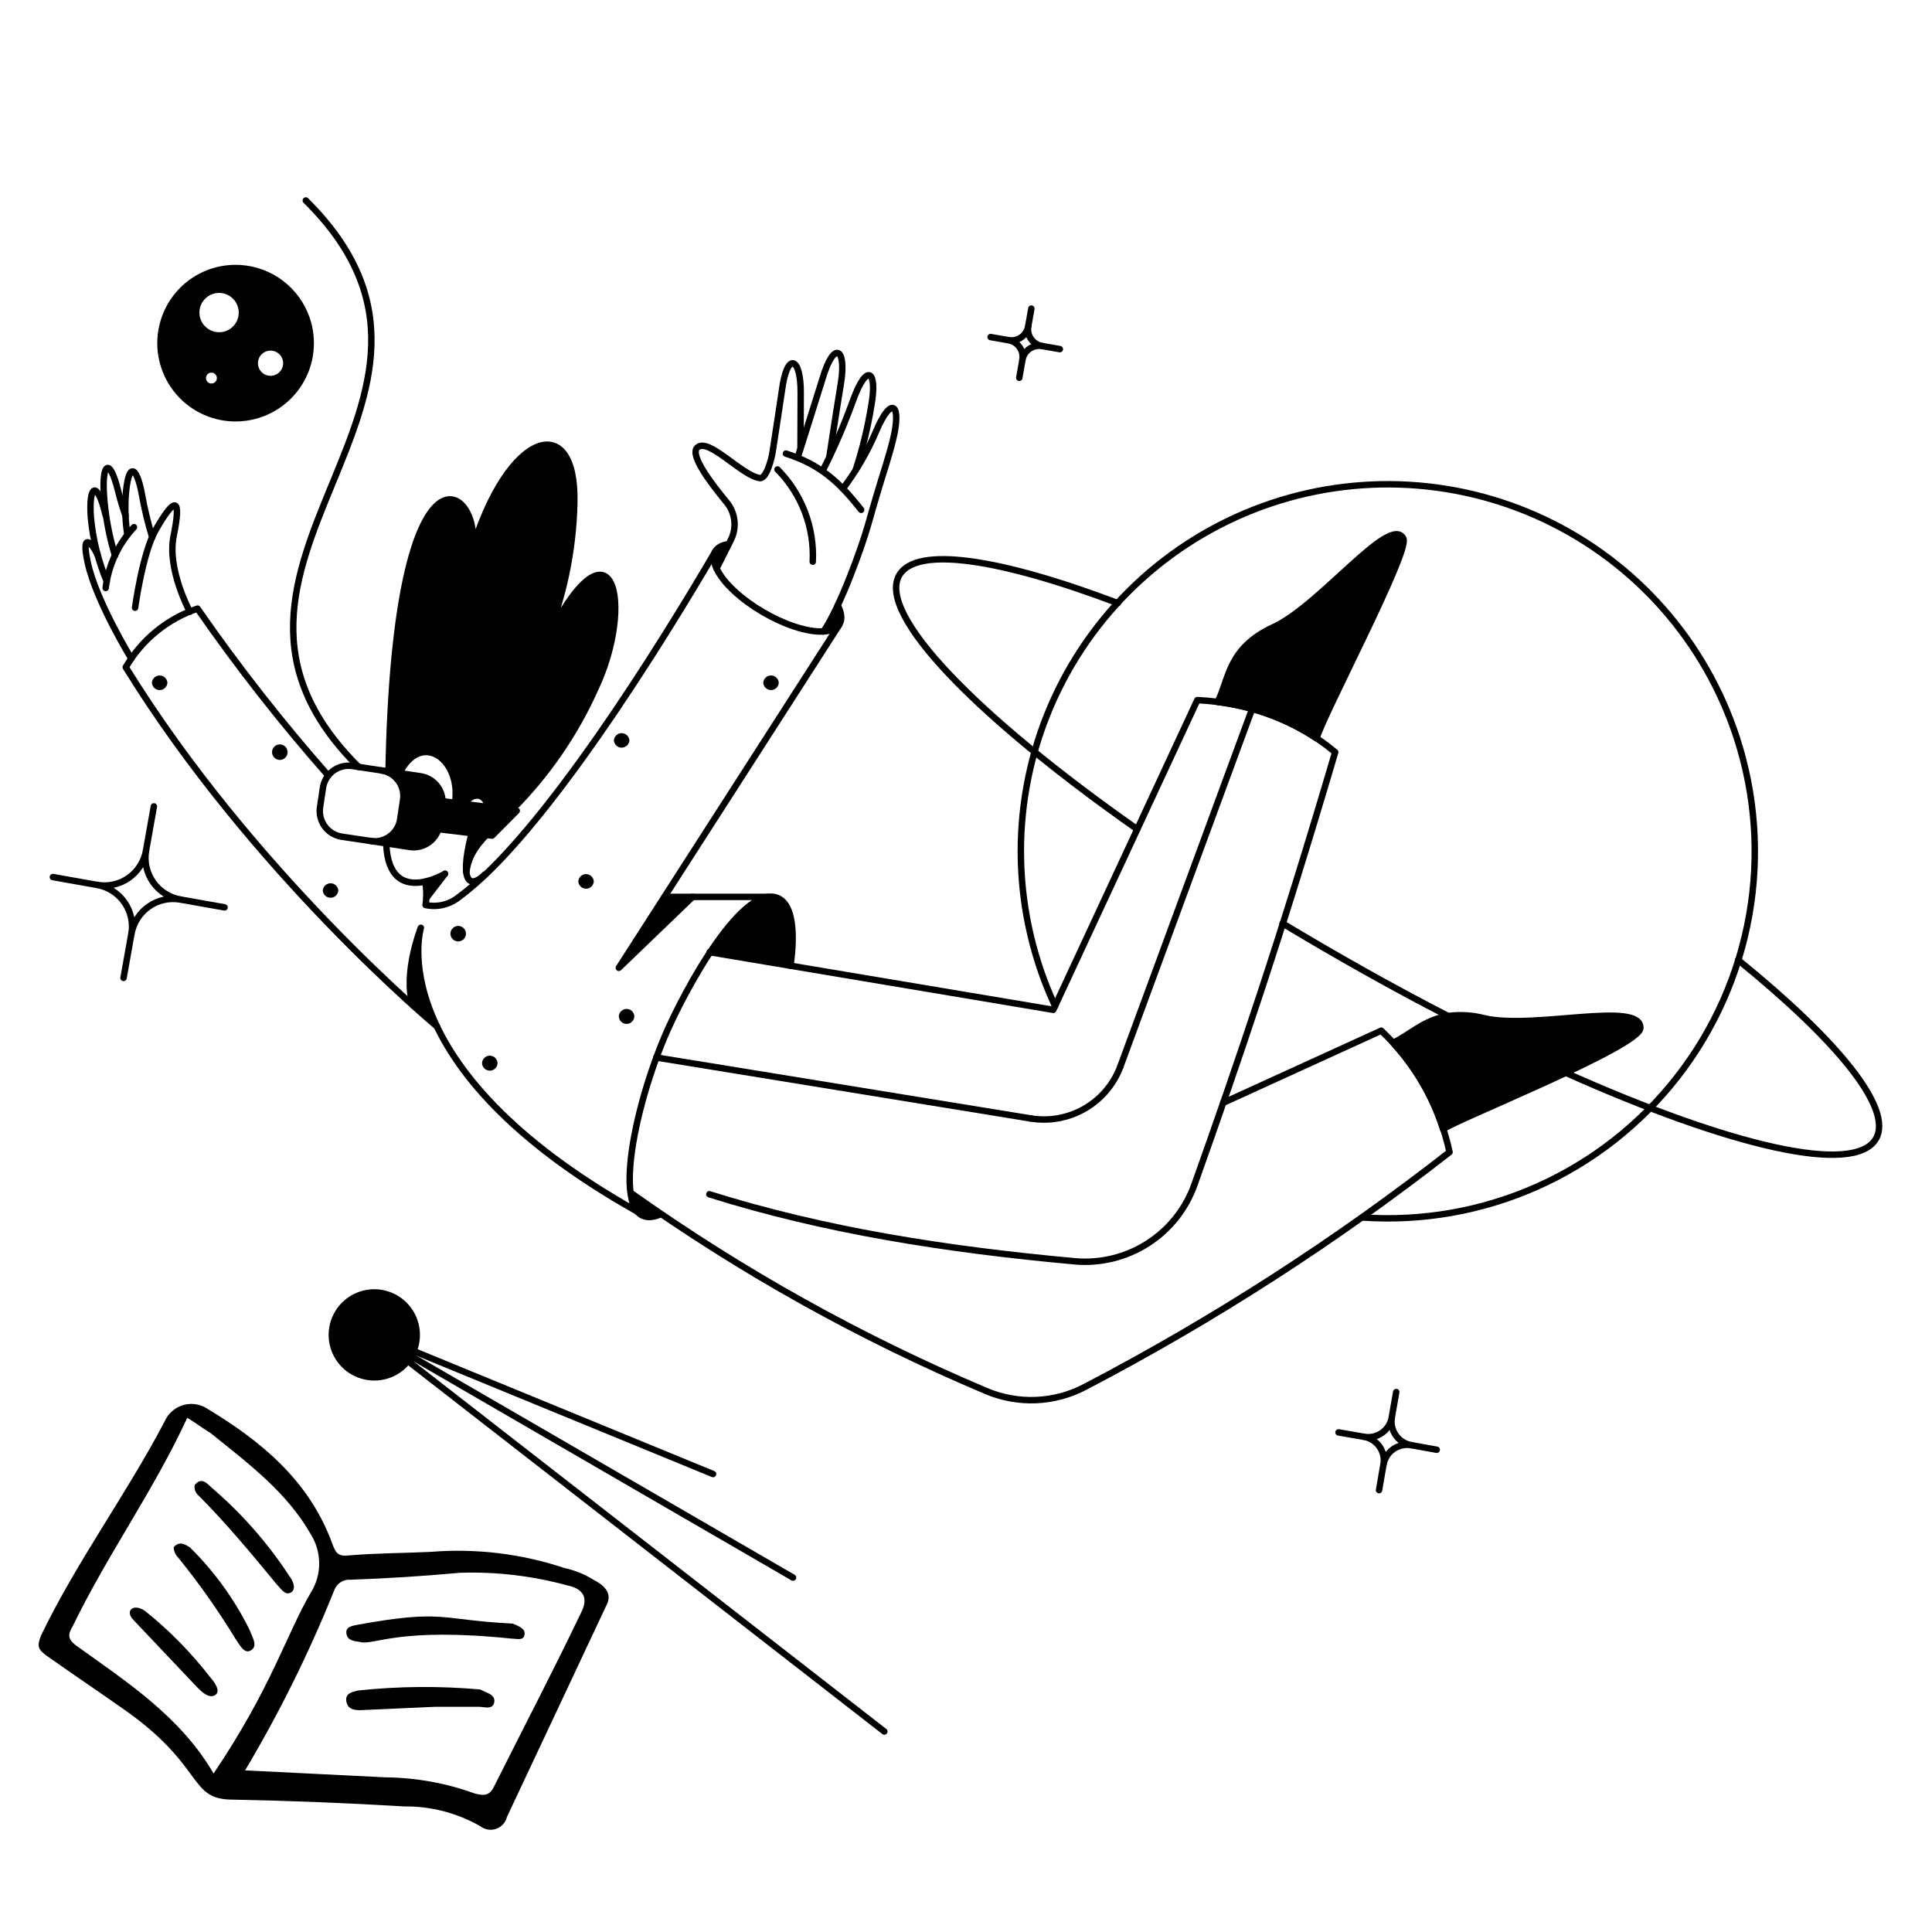 <svg width="300" height="300" viewBox="0 0 300 300" fill="none" xmlns="http://www.w3.org/2000/svg">
<path d="M62.147 127.174L62.595 124.189C62.676 123.666 62.653 123.132 62.526 122.618C62.4 122.104 62.173 121.62 61.859 121.194C61.225 120.333 60.276 119.759 59.22 119.597L65.288 120.503C66.225 120.648 67.081 121.119 67.706 121.831C68.331 122.544 68.686 123.453 68.708 124.401L80.231 125.894C78.785 127.255 77.452 128.58 76.403 129.75L68.059 128.741C67.773 129.653 67.171 130.432 66.362 130.939C65.552 131.446 64.588 131.648 63.644 131.507L57.614 130.598C58.137 130.676 58.671 130.648 59.183 130.518C59.696 130.387 60.177 130.156 60.599 129.837C61.021 129.518 61.375 129.119 61.641 128.661C61.907 128.204 62.079 127.699 62.147 127.174Z" fill="#DDD273" style="fill:#DDD273;fill:color(display-p3 0.866 0.824 0.449);fill-opacity:1;"/>
<path d="M197.804 97.342C205.007 94.031 215.896 79.762 217.909 83.618C218.954 85.603 205.46 110.953 204.439 114.64C199.822 111.593 194.559 109.661 189.067 108.997C190.914 105.395 190.631 100.66 197.804 97.342Z" fill="#DDD273" style="fill:#DDD273;fill:color(display-p3 0.866 0.824 0.449);fill-opacity:1;"/>
<path d="M224.856 157.77C226.723 157.519 228.62 157.635 230.443 158.111C238.156 159.924 254.829 155.303 254.715 159.642C254.63 162.505 225.282 174.161 224.091 175.35C222.515 170.358 219.863 165.773 216.321 161.918C218.953 160.691 221.085 158.366 224.856 157.77Z" fill="#DDD273" style="fill:#DDD273;fill:color(display-p3 0.866 0.824 0.449);fill-opacity:1;"/>
<path d="M37.306 41.645C39.608 41.787 41.817 42.609 43.652 44.007C45.487 45.405 46.866 47.316 47.615 49.498C48.175 51.129 48.366 52.864 48.175 54.578C47.984 56.292 47.415 57.943 46.509 59.41C45.604 60.878 44.383 62.126 42.937 63.065C41.491 64.004 39.854 64.611 38.145 64.841C36.436 65.073 34.697 64.922 33.053 64.4C31.409 63.879 29.902 62.999 28.639 61.824C27.376 60.649 26.39 59.209 25.751 57.608C25.112 56.006 24.836 54.282 24.944 52.561C25.135 49.474 26.544 46.589 28.861 44.54C30.009 43.526 31.346 42.748 32.795 42.251C34.244 41.754 35.777 41.548 37.306 41.645ZM42.722 58.749C43.227 58.596 43.668 58.285 43.982 57.862C44.296 57.438 44.466 56.925 44.466 56.398C44.466 55.871 44.297 55.358 43.983 54.935C43.669 54.512 43.227 54.2 42.723 54.047C42.219 53.894 41.679 53.907 41.183 54.084C40.687 54.262 40.26 54.594 39.967 55.032C39.674 55.47 39.53 55.99 39.555 56.517C39.581 57.043 39.775 57.547 40.109 57.955C40.522 58.458 41.119 58.778 41.767 58.843C42.089 58.876 42.413 58.843 42.722 58.749ZM35.037 51.943C35.71 51.741 36.308 51.345 36.755 50.803C37.203 50.262 37.48 49.6 37.551 48.902C37.623 48.203 37.486 47.499 37.157 46.878C36.828 46.257 36.323 45.748 35.705 45.414C35.087 45.081 34.384 44.938 33.685 45.004C32.986 45.07 32.322 45.341 31.777 45.784C31.232 46.227 30.83 46.822 30.623 47.493C30.416 48.164 30.413 48.882 30.613 49.555C30.887 50.456 31.505 51.213 32.334 51.66C33.162 52.107 34.134 52.209 35.037 51.943ZM33.194 60.002C33.366 59.954 33.527 59.872 33.666 59.761C33.806 59.651 33.923 59.513 34.009 59.357C34.096 59.2 34.15 59.028 34.169 58.851C34.188 58.673 34.172 58.494 34.121 58.323C34.07 58.151 33.986 57.992 33.873 57.854C33.76 57.716 33.62 57.601 33.462 57.518C33.305 57.434 33.132 57.382 32.954 57.366C32.776 57.349 32.597 57.368 32.427 57.422C32.09 57.528 31.808 57.762 31.642 58.074C31.476 58.386 31.439 58.751 31.54 59.09C31.641 59.429 31.871 59.714 32.18 59.885C32.49 60.056 32.854 60.098 33.194 60.002Z" fill="#DDD273" style="fill:#DDD273;fill:color(display-p3 0.866 0.824 0.449);fill-opacity:1;"/>
<path d="M51.655 206.005C51.402 207.284 51.534 208.609 52.034 209.813C52.535 211.017 53.381 212.045 54.467 212.768C55.552 213.49 56.827 213.874 58.13 213.872C59.434 213.87 60.708 213.482 61.791 212.757C62.691 212.154 63.429 211.337 63.938 210.381C64.448 209.424 64.713 208.357 64.712 207.273C64.71 206.189 64.442 205.122 63.929 204.167C63.417 203.212 62.677 202.398 61.775 201.797C60.873 201.196 59.837 200.827 58.758 200.722C57.679 200.618 56.591 200.78 55.591 201.197C54.59 201.613 53.707 202.269 53.021 203.108C52.334 203.947 51.865 204.942 51.655 206.005Z" fill="#DDD273" style="fill:#DDD273;fill:color(display-p3 0.866 0.824 0.449);fill-opacity:1;"/>
<path d="M89.175 78.174C89.596 63.74 78.905 66.576 73.205 85.717C75.473 76.019 61.345 64.278 60.337 119.968C60.859 120.204 61.316 120.562 61.669 121.013C65.066 112.879 71.547 117.8 70.659 124.446C70.541 125.335 71.186 125.805 72.529 124.338C73.936 122.764 75.576 123.637 75.732 125.332L79.452 125.786C84.877 120.368 89.267 114.006 92.407 107.012C98.731 93.769 95.158 78.399 84.467 100.178C87.403 93.203 89 85.739 89.175 78.174Z" fill="#242931" style="fill:#242931;fill:color(display-p3 0.141 0.161 0.192);fill-opacity:1;"/>
<path d="M73.181 129.611C72.603 131.492 72.345 133.458 72.416 135.425C72.687 133.104 73.788 131.469 75.478 129.684L73.181 129.611Z" fill="#B62020" style="fill:#B62020;fill:color(display-p3 0.714 0.126 0.126);fill-opacity:1;"/>
<path d="M111.259 88.265C111.741 87.22 112.453 85.802 113.131 84.498C110.949 84.778 110.323 86.251 111.259 88.265Z" fill="#B62020" style="fill:#B62020;fill:color(display-p3 0.714 0.126 0.126);fill-opacity:1;"/>
<path d="M120.816 139.451C122.943 140.359 123.538 144.357 122.744 149.944L110.182 147.845C113.501 142.939 117.895 138.26 120.816 139.451Z" fill="#B62020" style="fill:#B62020;fill:color(display-p3 0.714 0.126 0.126);fill-opacity:1;"/>
<path d="M97.932 185.223C98.414 188.002 99.889 189.732 102.611 188.541C101.052 187.46 99.492 186.354 97.932 185.223Z" fill="#B62020" style="fill:#B62020;fill:color(display-p3 0.714 0.126 0.126);fill-opacity:1;"/>
<path d="M127.875 98.051C130.455 97.909 131.308 96.321 130.06 93.967C129.408 95.367 128.679 96.731 127.875 98.051Z" fill="#B62020" style="fill:#B62020;fill:color(display-p3 0.714 0.126 0.126);fill-opacity:1;"/>
<path d="M69.945 144.981C69.945 145.301 70.072 145.607 70.298 145.834C70.524 146.06 70.831 146.187 71.15 146.187C71.47 146.187 71.777 146.06 72.003 145.834C72.229 145.607 72.356 145.301 72.356 144.981C72.356 144.661 72.229 144.354 72.003 144.128C71.777 143.902 71.47 143.775 71.15 143.775C70.831 143.775 70.524 143.902 70.298 144.128C70.072 144.354 69.945 144.661 69.945 144.981Z" fill="#B62020" style="fill:#B62020;fill:color(display-p3 0.714 0.126 0.126);fill-opacity:1;"/>
<path d="M50.123 138.289C50.147 138.592 50.284 138.875 50.507 139.082C50.731 139.288 51.024 139.403 51.328 139.403C51.632 139.403 51.925 139.288 52.149 139.082C52.372 138.875 52.509 138.592 52.533 138.289C52.514 137.982 52.379 137.694 52.155 137.483C51.931 137.272 51.636 137.155 51.328 137.155C51.02 137.155 50.725 137.272 50.501 137.483C50.277 137.694 50.142 137.982 50.123 138.289Z" fill="#B62020" style="fill:#B62020;fill:color(display-p3 0.714 0.126 0.126);fill-opacity:1;"/>
<path d="M42.241 116.795C42.241 116.957 42.274 117.118 42.337 117.267C42.401 117.416 42.494 117.551 42.61 117.664C42.727 117.776 42.865 117.864 43.017 117.922C43.168 117.98 43.329 118.007 43.491 118.002C43.653 117.996 43.813 117.958 43.959 117.889C44.106 117.82 44.238 117.723 44.346 117.602C44.455 117.482 44.538 117.341 44.591 117.187C44.643 117.034 44.665 116.872 44.653 116.71C44.631 116.398 44.489 116.106 44.256 115.897C44.024 115.688 43.719 115.577 43.406 115.588C43.093 115.599 42.797 115.731 42.58 115.956C42.363 116.181 42.241 116.482 42.241 116.795Z" fill="#B62020" style="fill:#B62020;fill:color(display-p3 0.714 0.126 0.126);fill-opacity:1;"/>
<path d="M23.585 106.019C23.603 106.326 23.739 106.614 23.962 106.825C24.186 107.036 24.482 107.153 24.79 107.153C25.097 107.153 25.393 107.036 25.617 106.825C25.841 106.614 25.976 106.326 25.995 106.019C25.976 105.712 25.841 105.424 25.617 105.213C25.393 105.003 25.097 104.885 24.79 104.885C24.482 104.885 24.186 105.003 23.962 105.213C23.739 105.424 23.603 105.712 23.585 106.019Z" fill="#B62020" style="fill:#B62020;fill:color(display-p3 0.714 0.126 0.126);fill-opacity:1;"/>
<path d="M74.849 165.087C74.861 165.399 74.993 165.694 75.218 165.912C75.443 166.129 75.743 166.25 76.055 166.251C76.368 166.249 76.667 166.128 76.891 165.911C77.116 165.694 77.248 165.398 77.26 165.087C77.248 164.774 77.116 164.479 76.892 164.262C76.667 164.045 76.368 163.923 76.055 163.922C75.743 163.924 75.443 164.045 75.219 164.262C74.994 164.479 74.862 164.774 74.849 165.087Z" fill="#B62020" style="fill:#B62020;fill:color(display-p3 0.714 0.126 0.126);fill-opacity:1;"/>
<path d="M96.089 157.827C96.1 158.139 96.232 158.435 96.457 158.652C96.682 158.869 96.982 158.99 97.295 158.991C97.607 158.99 97.906 158.868 98.131 158.651C98.355 158.434 98.487 158.139 98.499 157.827C98.487 157.515 98.356 157.219 98.131 157.002C97.907 156.785 97.607 156.664 97.295 156.663C96.982 156.664 96.683 156.786 96.458 157.003C96.233 157.219 96.101 157.515 96.089 157.827Z" fill="#B62020" style="fill:#B62020;fill:color(display-p3 0.714 0.126 0.126);fill-opacity:1;"/>
<path d="M89.794 136.866C89.812 137.173 89.948 137.462 90.171 137.672C90.395 137.883 90.691 138 90.999 138C91.306 138 91.602 137.883 91.826 137.672C92.05 137.462 92.185 137.173 92.204 136.866C92.185 136.559 92.05 136.271 91.826 136.06C91.602 135.85 91.306 135.732 90.999 135.732C90.691 135.732 90.395 135.85 90.171 136.06C89.948 136.271 89.812 136.559 89.794 136.866Z" fill="#B62020" style="fill:#B62020;fill:color(display-p3 0.714 0.126 0.126);fill-opacity:1;"/>
<path d="M95.323 114.98C95.347 115.283 95.484 115.566 95.708 115.773C95.931 115.979 96.224 116.094 96.528 116.094C96.832 116.094 97.125 115.979 97.349 115.773C97.572 115.566 97.71 115.283 97.733 114.98C97.715 114.673 97.579 114.385 97.356 114.174C97.132 113.964 96.836 113.846 96.528 113.846C96.221 113.846 95.925 113.964 95.701 114.174C95.477 114.385 95.342 114.673 95.323 114.98Z" fill="#B62020" style="fill:#B62020;fill:color(display-p3 0.714 0.126 0.126);fill-opacity:1;"/>
<path d="M118.518 106.019C118.537 106.326 118.672 106.614 118.896 106.825C119.12 107.036 119.416 107.153 119.724 107.153C120.031 107.153 120.327 107.036 120.551 106.825C120.775 106.614 120.91 106.326 120.929 106.019C120.91 105.712 120.775 105.424 120.551 105.213C120.327 105.003 120.031 104.885 119.724 104.885C119.416 104.885 119.12 105.003 118.896 105.213C118.672 105.424 118.537 105.712 118.518 106.019Z" fill="#B62020" style="fill:#B62020;fill:color(display-p3 0.714 0.126 0.126);fill-opacity:1;"/>
<path d="M103.179 139.268H107.546L96.09 150.284L103.179 139.268Z" fill="#B62020" style="fill:#B62020;fill:color(display-p3 0.714 0.126 0.126);fill-opacity:1;"/>
<path d="M66.031 136.927C67.101 136.643 68.13 136.223 69.094 135.68L66.201 139.508C66.278 138.644 66.22 137.774 66.031 136.927Z" fill="#B62020" style="fill:#B62020;fill:color(display-p3 0.714 0.126 0.126);fill-opacity:1;"/>
<path d="M65.351 144.074C64.321 149.312 65.206 154.747 67.847 159.387L63.877 155.899C63.35 151.896 63.857 147.825 65.351 144.074Z" fill="#B62020" style="fill:#B62020;fill:color(display-p3 0.714 0.126 0.126);fill-opacity:1;"/>
<path d="M60.332 119.971C61.353 64.278 75.474 76.019 73.205 85.717C78.905 66.576 89.593 63.74 89.175 78.174C88.999 85.739 87.402 93.203 84.468 100.178C95.158 78.401 98.728 93.767 92.408 107.012C89.277 113.99 84.901 120.339 79.493 125.747M72.417 135.425C72.687 133.098 73.796 131.463 75.492 129.672" stroke="#242931" style="stroke:#242931;stroke:color(display-p3 0.141 0.161 0.192);stroke-opacity:1;" stroke-linecap="round" stroke-linejoin="round"/>
<path d="M211.528 189.047C220.841 189.698 230.172 188.051 238.699 184.251C247.227 180.45 254.69 174.613 260.432 167.252C266.174 159.891 270.02 151.232 271.631 142.036C273.242 132.84 272.568 123.389 269.67 114.514C267.261 107.126 263.366 100.308 258.225 94.481C253.084 88.653 246.805 83.939 239.775 80.628C232.744 77.317 225.111 75.479 217.344 75.227C209.577 74.975 201.84 76.314 194.61 79.163C187.379 82.011 180.808 86.309 175.3 91.791C169.792 97.273 165.464 103.824 162.581 111.04C159.698 118.257 158.322 125.987 158.537 133.756C158.753 141.524 160.555 149.166 163.833 156.212" stroke="#242931" style="stroke:#242931;stroke:color(display-p3 0.141 0.161 0.192);stroke-opacity:1;" stroke-linecap="round" stroke-linejoin="round"/>
<path d="M199.165 143.393C207.502 148.412 216.463 153.459 224.856 157.77" stroke="#242931" style="stroke:#242931;stroke:color(display-p3 0.141 0.161 0.192);stroke-opacity:1;" stroke-linecap="round" stroke-linejoin="round"/>
<path d="M173.581 93.655C155.29 86.737 142.3 84.721 139.639 89.316C136.145 95.353 151.549 111.18 176.587 128.762" stroke="#242931" style="stroke:#242931;stroke:color(display-p3 0.141 0.161 0.192);stroke-opacity:1;" stroke-linecap="round" stroke-linejoin="round"/>
<path d="M243.145 166.589C268.695 178.016 287.977 182.559 291.295 176.825C293.989 172.174 285.453 161.684 269.886 149.064" stroke="#242931" style="stroke:#242931;stroke:color(display-p3 0.141 0.161 0.192);stroke-opacity:1;" stroke-linecap="round" stroke-linejoin="round"/>
<path d="M107.546 139.267L96.09 150.284L130.287 97.058" stroke="#242931" style="stroke:#242931;stroke:color(display-p3 0.141 0.161 0.192);stroke-opacity:1;" stroke-linecap="round" stroke-linejoin="round"/>
<path d="M59.964 130.235C59.907 141.209 69.095 135.68 69.095 135.68" stroke="#242931" style="stroke:#242931;stroke:color(display-p3 0.141 0.161 0.192);stroke-opacity:1;" stroke-linecap="round" stroke-linejoin="round"/>
<path d="M69.095 135.68L66.201 139.444" stroke="#242931" style="stroke:#242931;stroke:color(display-p3 0.141 0.161 0.192);stroke-opacity:1;" stroke-linecap="round" stroke-linejoin="round"/>
<path d="M61.636 120.935C64.882 113.025 71.67 117.604 70.667 124.556C70.569 125.241 71.115 125.899 72.524 124.338C73.918 122.786 75.548 123.64 75.721 125.31M75.246 135.821C73.374 137.721 71.134 137.778 73.176 129.611C73.272 129.542 73.366 129.471 73.46 129.399" stroke="#242931" style="stroke:#242931;stroke:color(display-p3 0.141 0.161 0.192);stroke-opacity:1;" stroke-linecap="round" stroke-linejoin="round"/>
<path d="M111.091 85.603C103.064 99.344 84.247 129.839 71.305 139.252C70.589 139.848 69.746 140.272 68.841 140.493C67.936 140.714 66.992 140.727 66.082 140.529C66.264 139.324 66.245 138.097 66.025 136.899" stroke="#242931" style="stroke:#242931;stroke:color(display-p3 0.141 0.161 0.192);stroke-opacity:1;" stroke-linecap="round" stroke-linejoin="round"/>
<path d="M64.104 156.119C62.544 151.128 65.352 144.067 65.352 144.067C65.352 144.067 58.696 165.521 98.981 188.141" stroke="#242931" style="stroke:#242931;stroke:color(display-p3 0.141 0.161 0.192);stroke-opacity:1;" stroke-linecap="round" stroke-linejoin="round"/>
<path d="M103.178 139.268H119.135" stroke="#242931" style="stroke:#242931;stroke:color(display-p3 0.141 0.161 0.192);stroke-opacity:1;" stroke-linecap="round" stroke-linejoin="round"/>
<path d="M67.847 159.386C67.847 159.386 39.319 135.656 19.527 103.609C22.017 99.325 25.976 96.09 30.67 94.504C36.928 103.53 43.705 112.184 50.968 120.423" stroke="#242931" style="stroke:#242931;stroke:color(display-p3 0.141 0.161 0.192);stroke-opacity:1;" stroke-linecap="round" stroke-linejoin="round"/>
<path d="M110.15 185.445C127.957 191.06 147.015 194.048 166.891 195.853C170.866 196.209 174.846 195.236 178.208 193.085C181.57 190.935 184.122 187.729 185.465 183.971C192.36 164.606 198.756 145.893 207.327 116.795C204.142 114.153 200.507 112.107 196.596 110.753C193.151 109.574 189.556 108.887 185.919 108.713L163.549 156.806L110.182 147.851" stroke="#242931" style="stroke:#242931;stroke:color(display-p3 0.141 0.161 0.192);stroke-opacity:1;" stroke-linecap="round" stroke-linejoin="round"/>
<path d="M102.612 188.537C94.588 192.047 97.813 173.795 103.179 161.031C106.207 153.827 115.668 136.477 121.071 139.608C122.99 140.72 123.505 144.615 122.744 149.972" stroke="#242931" style="stroke:#242931;stroke:color(display-p3 0.141 0.161 0.192);stroke-opacity:1;" stroke-linecap="round" stroke-linejoin="round"/>
<path d="M189.95 171.238L214.477 160.044C219.835 165.115 223.532 171.689 225.083 178.901C207.386 192.724 188.47 204.911 168.568 215.31C166.197 216.575 163.572 217.291 160.887 217.404C158.202 217.517 155.527 217.024 153.058 215.962C133.618 207.752 115.133 197.442 97.933 185.217" stroke="#242931" style="stroke:#242931;stroke:color(display-p3 0.141 0.161 0.192);stroke-opacity:1;" stroke-linecap="round" stroke-linejoin="round"/>
<path d="M189.071 108.996C194.563 109.66 199.826 111.592 204.443 114.64C205.464 110.953 218.958 85.605 217.913 83.618C215.889 79.766 205.009 94.019 197.808 97.349C190.627 100.655 190.914 105.395 189.071 108.996Z" stroke="#242931" style="stroke:#242931;stroke:color(display-p3 0.141 0.161 0.192);stroke-opacity:1;" stroke-linecap="round" stroke-linejoin="round"/>
<path d="M224.856 157.77C226.723 157.519 228.62 157.634 230.443 158.11C238.156 159.923 254.829 155.303 254.715 159.641C254.63 162.504 225.282 174.16 224.091 175.35C222.515 170.358 219.863 165.772 216.321 161.917C218.953 160.691 221.085 158.365 224.856 157.77Z" stroke="#242931" style="stroke:#242931;stroke:color(display-p3 0.141 0.161 0.192);stroke-opacity:1;" stroke-linecap="round" stroke-linejoin="round"/>
<path d="M124.303 69.61C124.303 69.61 124.303 66.235 124.332 60.989C124.362 55.488 122.227 54.434 121.411 60.677C121.323 61.358 120.277 68.192 119.965 70.205C119.795 71.311 119.002 74.365 117.98 74.235C115.175 73.869 109.89 67.734 108.226 69.556C107.143 70.75 110.404 75.06 112.82 77.978C113.501 78.798 113.924 79.801 114.035 80.861C114.145 81.921 113.939 82.99 113.442 83.933C113.359 84.1 111.41 88.021 111.259 88.261" stroke="#242931" style="stroke:#242931;stroke:color(display-p3 0.141 0.161 0.192);stroke-opacity:1;" stroke-linecap="round" stroke-linejoin="round"/>
<path d="M123.881 70.999C123.881 70.999 127.51 59.514 127.738 58.748C129.538 52.732 131.46 54.099 130.574 59.514C129.729 64.677 128.783 70.971 128.783 70.971" stroke="#242931" style="stroke:#242931;stroke:color(display-p3 0.141 0.161 0.192);stroke-opacity:1;" stroke-linecap="round" stroke-linejoin="round"/>
<path d="M127.877 72.838C129.633 69.342 131.178 65.743 132.504 62.062C134.665 56.167 136.281 57.64 135.283 63.054C134.739 66.4 133.941 69.699 132.895 72.923" stroke="#242931" style="stroke:#242931;stroke:color(display-p3 0.141 0.161 0.192);stroke-opacity:1;" stroke-linecap="round" stroke-linejoin="round"/>
<path d="M130.076 93.997C131.3 96.334 130.443 97.91 127.875 98.05C122.651 98.334 113.454 92.951 111.259 88.264C110.316 86.254 110.948 84.781 113.13 84.497" stroke="#242931" style="stroke:#242931;stroke:color(display-p3 0.141 0.161 0.192);stroke-opacity:1;" stroke-linecap="round" stroke-linejoin="round"/>
<path d="M130.886 75.879C132.947 73.147 134.669 70.175 136.016 67.029C138.477 61.208 140.025 62.806 138.653 68.333C138.287 69.808 137.907 71.082 137.575 72.162C136.605 75.251 135.675 78.372 134.796 81.491C133.835 84.924 130.489 94.224 127.876 98.058" stroke="#242931" style="stroke:#242931;stroke:color(display-p3 0.141 0.161 0.192);stroke-opacity:1;" stroke-linecap="round" stroke-linejoin="round"/>
<path d="M122.034 70.432C127.309 72.105 130.287 74.799 133.718 79.166" stroke="#242931" style="stroke:#242931;stroke:color(display-p3 0.141 0.161 0.192);stroke-opacity:1;" stroke-linecap="round" stroke-linejoin="round"/>
<path d="M120.73 72.899C122.588 74.774 124.034 77.016 124.976 79.482C125.919 81.948 126.337 84.583 126.203 87.219" stroke="#242931" style="stroke:#242931;stroke:color(display-p3 0.141 0.161 0.192);stroke-opacity:1;" stroke-linecap="round" stroke-linejoin="round"/>
<path d="M29.48 94.988C29.48 94.988 25.906 88.409 26.957 83.249C28.203 77.13 27.199 77.003 24.15 82.342C22.127 85.881 20.974 94.364 20.974 94.364" stroke="#242931" style="stroke:#242931;stroke:color(display-p3 0.141 0.161 0.192);stroke-opacity:1;" stroke-linecap="round" stroke-linejoin="round"/>
<path d="M20.378 102.248C20.378 102.248 14.935 93.372 13.629 87.388C12.496 82.199 14.451 84.526 15.16 86.194" stroke="#242931" style="stroke:#242931;stroke:color(display-p3 0.141 0.161 0.192);stroke-opacity:1;" stroke-linecap="round" stroke-linejoin="round"/>
<path d="M19.77 83.048C19.491 81.125 19.4 79.179 19.498 77.238C19.867 71.736 21.176 72.103 22.051 76.841C22.446 79.064 22.976 81.261 23.639 83.42" stroke="#242931" style="stroke:#242931;stroke:color(display-p3 0.141 0.161 0.192);stroke-opacity:1;" stroke-linecap="round" stroke-linejoin="round"/>
<path d="M20.803 81.86C18.372 84.46 16.832 87.767 16.407 91.301" stroke="#242931" style="stroke:#242931;stroke:color(display-p3 0.141 0.161 0.192);stroke-opacity:1;" stroke-linecap="round" stroke-linejoin="round"/>
<path d="M19.499 80.102C19.074 78.908 18.675 77.575 18.305 76.103C17.006 70.941 15.866 71.992 16.122 76.642C16.325 79.908 16.908 83.14 17.86 86.27" stroke="#242931" style="stroke:#242931;stroke:color(display-p3 0.141 0.161 0.192);stroke-opacity:1;" stroke-linecap="round" stroke-linejoin="round"/>
<path d="M16.408 80.017C15.075 74.402 13.739 75.309 14.111 80.385C14.43 83.789 15.262 87.125 16.578 90.281" stroke="#242931" style="stroke:#242931;stroke:color(display-p3 0.141 0.161 0.192);stroke-opacity:1;" stroke-linecap="round" stroke-linejoin="round"/>
<path d="M216.803 216.155L216.122 220.069" stroke="#242931" style="stroke:#242931;stroke:color(display-p3 0.141 0.161 0.192);stroke-opacity:1;" stroke-linecap="round" stroke-linejoin="round"/>
<path d="M219.156 224.407L223.098 225.116" stroke="#242931" style="stroke:#242931;stroke:color(display-p3 0.141 0.161 0.192);stroke-opacity:1;" stroke-linecap="round" stroke-linejoin="round"/>
<path d="M207.842 222.422L211.783 223.102" stroke="#242931" style="stroke:#242931;stroke:color(display-p3 0.141 0.161 0.192);stroke-opacity:1;" stroke-linecap="round" stroke-linejoin="round"/>
<path d="M214.137 231.383L214.817 227.441" stroke="#242931" style="stroke:#242931;stroke:color(display-p3 0.141 0.161 0.192);stroke-opacity:1;" stroke-linecap="round" stroke-linejoin="round"/>
<path d="M211.789 223.103C212.519 223.237 213.272 223.15 213.952 222.853C214.631 222.555 215.206 222.061 215.602 221.434C215.866 221.018 216.045 220.554 216.128 220.068C216.038 220.553 216.046 221.05 216.151 221.532C216.255 222.013 216.455 222.469 216.737 222.873C217.019 223.276 217.379 223.62 217.795 223.883C218.212 224.147 218.676 224.325 219.162 224.407C218.678 224.319 218.181 224.328 217.7 224.433C217.219 224.538 216.763 224.736 216.359 225.017C215.955 225.299 215.611 225.659 215.348 226.075C215.084 226.491 214.906 226.956 214.823 227.441C214.913 226.957 214.905 226.459 214.8 225.978C214.696 225.497 214.497 225.041 214.214 224.637C213.932 224.233 213.572 223.89 213.156 223.626C212.739 223.363 212.275 223.185 211.789 223.103Z" stroke="#242931" style="stroke:#242931;stroke:color(display-p3 0.141 0.161 0.192);stroke-opacity:1;" stroke-linecap="round" stroke-linejoin="round"/>
<path d="M160.146 47.916L159.663 50.667" stroke="#242931" style="stroke:#242931;stroke:color(display-p3 0.141 0.161 0.192);stroke-opacity:1;" stroke-linecap="round" stroke-linejoin="round"/>
<path d="M161.819 53.73L164.569 54.212" stroke="#242931" style="stroke:#242931;stroke:color(display-p3 0.141 0.161 0.192);stroke-opacity:1;" stroke-linecap="round" stroke-linejoin="round"/>
<path d="M153.824 52.34L156.602 52.822" stroke="#242931" style="stroke:#242931;stroke:color(display-p3 0.141 0.161 0.192);stroke-opacity:1;" stroke-linecap="round" stroke-linejoin="round"/>
<path d="M158.275 58.663L158.757 55.884" stroke="#242931" style="stroke:#242931;stroke:color(display-p3 0.141 0.161 0.192);stroke-opacity:1;" stroke-linecap="round" stroke-linejoin="round"/>
<path d="M156.602 52.822C156.944 52.882 157.296 52.875 157.635 52.799C157.975 52.723 158.296 52.581 158.581 52.381C158.866 52.181 159.108 51.926 159.294 51.632C159.48 51.338 159.606 51.01 159.664 50.666C159.603 51.01 159.61 51.361 159.686 51.701C159.761 52.042 159.903 52.364 160.104 52.648C160.304 52.934 160.559 53.176 160.853 53.362C161.148 53.549 161.476 53.675 161.819 53.734C161.477 53.673 161.125 53.681 160.786 53.756C160.446 53.832 160.124 53.974 159.84 54.174C159.555 54.374 159.313 54.629 159.127 54.923C158.941 55.218 158.815 55.546 158.757 55.889C158.818 55.546 158.81 55.194 158.735 54.854C158.66 54.514 158.518 54.192 158.317 53.907C158.117 53.622 157.862 53.379 157.568 53.193C157.273 53.007 156.945 52.88 156.602 52.822Z" stroke="#242931" style="stroke:#242931;stroke:color(display-p3 0.141 0.161 0.192);stroke-opacity:1;" stroke-linecap="round" stroke-linejoin="round"/>
<path d="M23.895 125.217L22.675 132.078" stroke="#242931" style="stroke:#242931;stroke:color(display-p3 0.141 0.161 0.192);stroke-opacity:1;" stroke-linecap="round" stroke-linejoin="round"/>
<path d="M28.006 139.678L34.867 140.897" stroke="#242931" style="stroke:#242931;stroke:color(display-p3 0.141 0.161 0.192);stroke-opacity:1;" stroke-linecap="round" stroke-linejoin="round"/>
<path d="M8.213 136.19L15.075 137.409" stroke="#242931" style="stroke:#242931;stroke:color(display-p3 0.141 0.161 0.192);stroke-opacity:1;" stroke-linecap="round" stroke-linejoin="round"/>
<path d="M19.187 151.843L20.406 144.981" stroke="#242931" style="stroke:#242931;stroke:color(display-p3 0.141 0.161 0.192);stroke-opacity:1;" stroke-linecap="round" stroke-linejoin="round"/>
<path d="M15.078 137.409C15.927 137.558 16.797 137.539 17.638 137.351C18.48 137.164 19.276 136.813 19.982 136.318C20.688 135.823 21.289 135.194 21.751 134.466C22.214 133.739 22.529 132.927 22.678 132.078C22.378 133.793 22.77 135.556 23.77 136.982C24.77 138.407 26.294 139.376 28.009 139.678C27.16 139.529 26.29 139.549 25.448 139.736C24.607 139.923 23.81 140.274 23.105 140.769C22.399 141.265 21.798 141.894 21.335 142.621C20.873 143.349 20.558 144.16 20.409 145.009C20.709 143.294 20.316 141.531 19.316 140.106C18.317 138.681 16.792 137.711 15.078 137.409Z" stroke="#242931" style="stroke:#242931;stroke:color(display-p3 0.141 0.161 0.192);stroke-opacity:1;" stroke-linecap="round" stroke-linejoin="round"/>
<path d="M58.12 207.281L110.722 228.888" stroke="#242931" style="stroke:#242931;stroke:color(display-p3 0.141 0.161 0.192);stroke-opacity:1;" stroke-linecap="round" stroke-linejoin="round"/>
<path d="M123.141 244.966L58.12 207.281L137.319 268.87" stroke="#242931" style="stroke:#242931;stroke:color(display-p3 0.141 0.161 0.192);stroke-opacity:1;" stroke-linecap="round" stroke-linejoin="round"/>
<path d="M51.654 206.005C51.401 207.283 51.533 208.609 52.033 209.813C52.534 211.017 53.38 212.045 54.466 212.767C55.551 213.489 56.826 213.873 58.129 213.871C59.433 213.87 60.706 213.482 61.79 212.757C62.69 212.153 63.428 211.337 63.937 210.38C64.447 209.424 64.713 208.356 64.711 207.272C64.709 206.189 64.441 205.122 63.928 204.167C63.416 203.212 62.676 202.398 61.774 201.797C60.872 201.196 59.836 200.827 58.757 200.722C57.678 200.617 56.59 200.78 55.59 201.196C54.589 201.612 53.706 202.269 53.02 203.107C52.333 203.946 51.864 204.941 51.654 206.005Z" stroke="#242931" style="stroke:#242931;stroke:color(display-p3 0.141 0.161 0.192);stroke-opacity:1;" stroke-linecap="round" stroke-linejoin="round"/>
<path d="M55.71 119.12C24.121 87.842 79.075 62.405 47.486 31.13" stroke="#242931" style="stroke:#242931;stroke:color(display-p3 0.141 0.161 0.192);stroke-opacity:1;" stroke-linecap="round" stroke-linejoin="round"/>
<path d="M194.43 110.074L173.984 165.568" stroke="#242931" style="stroke:#242931;stroke:color(display-p3 0.141 0.161 0.192);stroke-opacity:1;" stroke-linecap="round" stroke-linejoin="round"/>
<path d="M173.984 165.568C172.966 168.32 171.024 170.633 168.49 172.112C165.955 173.591 162.986 174.144 160.089 173.677" stroke="#242931" style="stroke:#242931;stroke:color(display-p3 0.141 0.161 0.192);stroke-opacity:1;" stroke-linecap="round" stroke-linejoin="round"/>
<path d="M160.061 173.677L101.902 164.207" stroke="#242931" style="stroke:#242931;stroke:color(display-p3 0.141 0.161 0.192);stroke-opacity:1;" stroke-linecap="round" stroke-linejoin="round"/>
<path d="M76.409 129.754L67.96 128.733L68.612 124.395L80.237 125.897L76.409 129.754Z" stroke="#242931" style="stroke:#242931;stroke:color(display-p3 0.141 0.161 0.192);stroke-opacity:1;" stroke-linecap="round" stroke-linejoin="round"/>
<path d="M59.226 119.631L65.294 120.538C66.082 120.66 66.816 121.011 67.404 121.549C67.992 122.087 68.408 122.787 68.599 123.561C68.726 124.075 68.75 124.609 68.669 125.132L68.221 128.117C68.066 129.173 67.498 130.124 66.642 130.762C65.786 131.399 64.712 131.672 63.656 131.519L57.614 130.598" stroke="#242931" style="stroke:#242931;stroke:color(display-p3 0.141 0.161 0.192);stroke-opacity:1;" stroke-linecap="round" stroke-linejoin="round"/>
<path d="M53.073 129.923C52.549 129.844 52.047 129.662 51.594 129.388C51.141 129.114 50.747 128.753 50.434 128.326C49.802 127.464 49.537 126.387 49.698 125.331L50.146 122.346C50.301 121.289 50.868 120.337 51.724 119.699C52.581 119.061 53.655 118.789 54.712 118.943L59.22 119.623C60.008 119.745 60.742 120.096 61.33 120.634C61.918 121.172 62.334 121.872 62.525 122.646C62.652 123.16 62.675 123.694 62.595 124.217L62.147 127.195C62.036 127.98 61.695 128.714 61.166 129.305C60.637 129.896 59.945 130.317 59.177 130.514C58.667 130.644 58.135 130.672 57.614 130.598L53.073 129.923Z" stroke="#242931" style="stroke:#242931;stroke:color(display-p3 0.141 0.161 0.192);stroke-opacity:1;" stroke-linecap="round" stroke-linejoin="round"/>
<path d="M37.306 41.645C39.608 41.787 41.817 42.609 43.652 44.007C45.487 45.405 46.866 47.316 47.615 49.498C48.175 51.129 48.366 52.864 48.175 54.578C47.984 56.292 47.415 57.943 46.509 59.41C45.604 60.878 44.383 62.126 42.937 63.065C41.491 64.004 39.854 64.611 38.145 64.841C36.436 65.073 34.697 64.922 33.053 64.4C31.409 63.879 29.902 62.999 28.639 61.824C27.376 60.649 26.39 59.209 25.751 57.608C25.112 56.006 24.836 54.282 24.944 52.561C25.135 49.474 26.544 46.589 28.861 44.54C30.009 43.526 31.346 42.748 32.795 42.251C34.244 41.754 35.777 41.548 37.306 41.645ZM42.722 58.749C43.227 58.596 43.668 58.285 43.982 57.862C44.296 57.438 44.466 56.925 44.466 56.398C44.466 55.871 44.297 55.358 43.983 54.935C43.669 54.512 43.227 54.2 42.723 54.047C42.219 53.894 41.679 53.907 41.183 54.084C40.687 54.262 40.26 54.594 39.967 55.032C39.674 55.47 39.53 55.99 39.555 56.517C39.581 57.043 39.775 57.547 40.109 57.955C40.522 58.458 41.119 58.778 41.767 58.843C42.089 58.876 42.413 58.843 42.722 58.749ZM35.037 51.943C35.71 51.741 36.308 51.345 36.755 50.803C37.203 50.262 37.48 49.6 37.551 48.902C37.623 48.203 37.486 47.499 37.157 46.878C36.828 46.257 36.323 45.748 35.705 45.414C35.087 45.081 34.384 44.938 33.685 45.004C32.986 45.07 32.322 45.341 31.777 45.784C31.232 46.227 30.83 46.822 30.623 47.493C30.416 48.164 30.413 48.882 30.613 49.555C30.887 50.456 31.505 51.213 32.334 51.66C33.162 52.107 34.134 52.209 35.037 51.943ZM33.194 60.002C33.366 59.954 33.527 59.872 33.666 59.761C33.806 59.651 33.923 59.513 34.009 59.357C34.096 59.2 34.15 59.028 34.169 58.851C34.188 58.673 34.172 58.494 34.121 58.323C34.07 58.151 33.986 57.992 33.873 57.854C33.76 57.716 33.62 57.601 33.462 57.518C33.305 57.434 33.132 57.382 32.954 57.366C32.776 57.349 32.597 57.368 32.427 57.422C32.09 57.528 31.808 57.762 31.642 58.074C31.476 58.386 31.439 58.751 31.54 59.09C31.641 59.429 31.871 59.714 32.18 59.885C32.49 60.056 32.854 60.098 33.194 60.002Z" stroke="#242931" style="stroke:#242931;stroke:color(display-p3 0.141 0.161 0.192);stroke-opacity:1;"/>
<path d="M79.635 252.117C68.187 251.535 69.019 249.844 55.576 252.283C54.522 252.477 53.608 252.643 53.802 253.724C53.996 254.805 55.049 254.805 55.936 254.972C58.153 255.526 61.757 252.616 79.468 254.445C80.189 254.445 81.27 254.805 81.436 253.891C81.603 252.976 80.882 252.643 79.635 252.117Z" fill="#242931" style="fill:#242931;fill:color(display-p3 0.141 0.161 0.192);fill-opacity:1;"/>
<path d="M87.698 243.497C80.992 241.258 73.901 240.399 66.854 240.975C62.752 241.169 58.262 241.169 54.132 241.529C52.496 241.695 52.136 241.169 51.609 239.727C48.007 229.86 40.522 223.734 31.874 218.551C31.327 218.252 30.722 218.07 30.1 218.017C29.479 217.963 28.852 218.039 28.261 218.239C27.67 218.44 27.127 218.761 26.666 219.182C26.204 219.603 25.835 220.115 25.583 220.685C19.651 231.994 11.945 242.416 6.374 253.947C5.654 255.748 6.014 256.109 7.094 256.996C11.392 260.045 15.715 262.927 20.011 265.976C31.847 274.569 29.269 279.447 36.17 279.447C44.957 279.613 53.938 279.974 62.752 280.5C66.901 280.454 70.986 281.516 74.587 283.577C74.931 283.844 75.336 284.02 75.765 284.091C76.194 284.161 76.634 284.123 77.044 283.979C77.455 283.836 77.823 283.592 78.115 283.27C78.408 282.948 78.615 282.558 78.717 282.136C83.928 271.049 88.945 260.405 94.156 249.29C95.237 247.294 93.602 246.047 92.188 245.326C90.811 244.458 89.291 243.838 87.698 243.497ZM38.056 274.901C43.394 265.943 48.028 256.583 51.914 246.906C52.101 246.399 52.449 245.967 52.904 245.677C53.36 245.386 53.898 245.253 54.437 245.299C59.98 245.105 65.746 244.744 71.483 244.218C77.094 244.041 82.699 244.705 88.114 246.186C90.636 246.712 91.357 248.154 90.276 250.316C85.98 259.296 81.295 268.277 76.805 277.23C76.084 278.865 75.197 278.865 73.756 278.505C69.267 276.875 64.534 276.022 59.759 275.982L38.056 274.901ZM33.205 275.456C27.994 266.475 19.568 261.098 11.834 255.527C10.393 254.446 10.588 253.725 11.308 252.478C16.685 241.391 23.864 231.468 29.075 220.159C30.322 220.879 31.403 221.766 32.651 222.487C38.416 227.144 44.513 231.634 48.283 238.286C49.121 239.634 49.565 241.19 49.565 242.776C49.565 244.363 49.121 245.919 48.283 247.267C44.458 253.78 42.185 262.013 33.122 275.456H33.205Z" fill="#242931" style="fill:#242931;fill:color(display-p3 0.141 0.161 0.192);fill-opacity:1;"/>
<path d="M74.588 262.342C68.251 261.774 61.873 261.83 55.546 262.508C54.853 262.702 53.578 262.868 53.772 264.143C53.966 265.418 55.02 265.557 55.906 265.557L67.576 265.03H74.394C75.115 265.03 76.556 265.557 76.75 264.31C76.944 263.062 75.475 262.868 74.588 262.342Z" fill="#242931" style="fill:#242931;fill:color(display-p3 0.141 0.161 0.192);fill-opacity:1;"/>
<path d="M30.241 230.579C30.182 230.872 30.203 231.175 30.301 231.458C30.398 231.74 30.569 231.992 30.794 232.187C35.092 236.483 39.11 241.334 42.991 246.045C43.546 246.572 44.237 247.82 45.152 247.293C46.067 246.766 45.514 245.491 44.959 244.77C41.576 239.592 37.469 234.925 32.762 230.912C31.876 230.025 31.156 229.498 30.241 230.579Z" fill="#242931" style="fill:#242931;fill:color(display-p3 0.141 0.161 0.192);fill-opacity:1;"/>
<path d="M26.971 240.251C26.977 240.557 27.044 240.859 27.168 241.14C27.292 241.421 27.469 241.674 27.691 241.886C30.959 245.92 33.95 250.171 36.645 254.608C37.198 255.329 37.919 256.964 38.999 256.244C40.081 255.523 39.166 254.248 38.806 253.195C36.445 248.384 33.288 244.007 29.465 240.251C28.799 239.89 27.913 239.17 26.971 240.251Z" fill="#242931" style="fill:#242931;fill:color(display-p3 0.141 0.161 0.192);fill-opacity:1;"/>
<path d="M20.735 251.562L30.603 261.984C31.323 262.705 32.405 263.786 33.374 263.231C34.344 262.677 33.374 261.263 32.654 260.46C29.717 256.655 26.34 253.213 22.592 250.204C20.763 248.846 19.293 250.121 20.735 251.562Z" fill="#242931" style="fill:#242931;fill:color(display-p3 0.141 0.161 0.192);fill-opacity:1;"/>
</svg>
